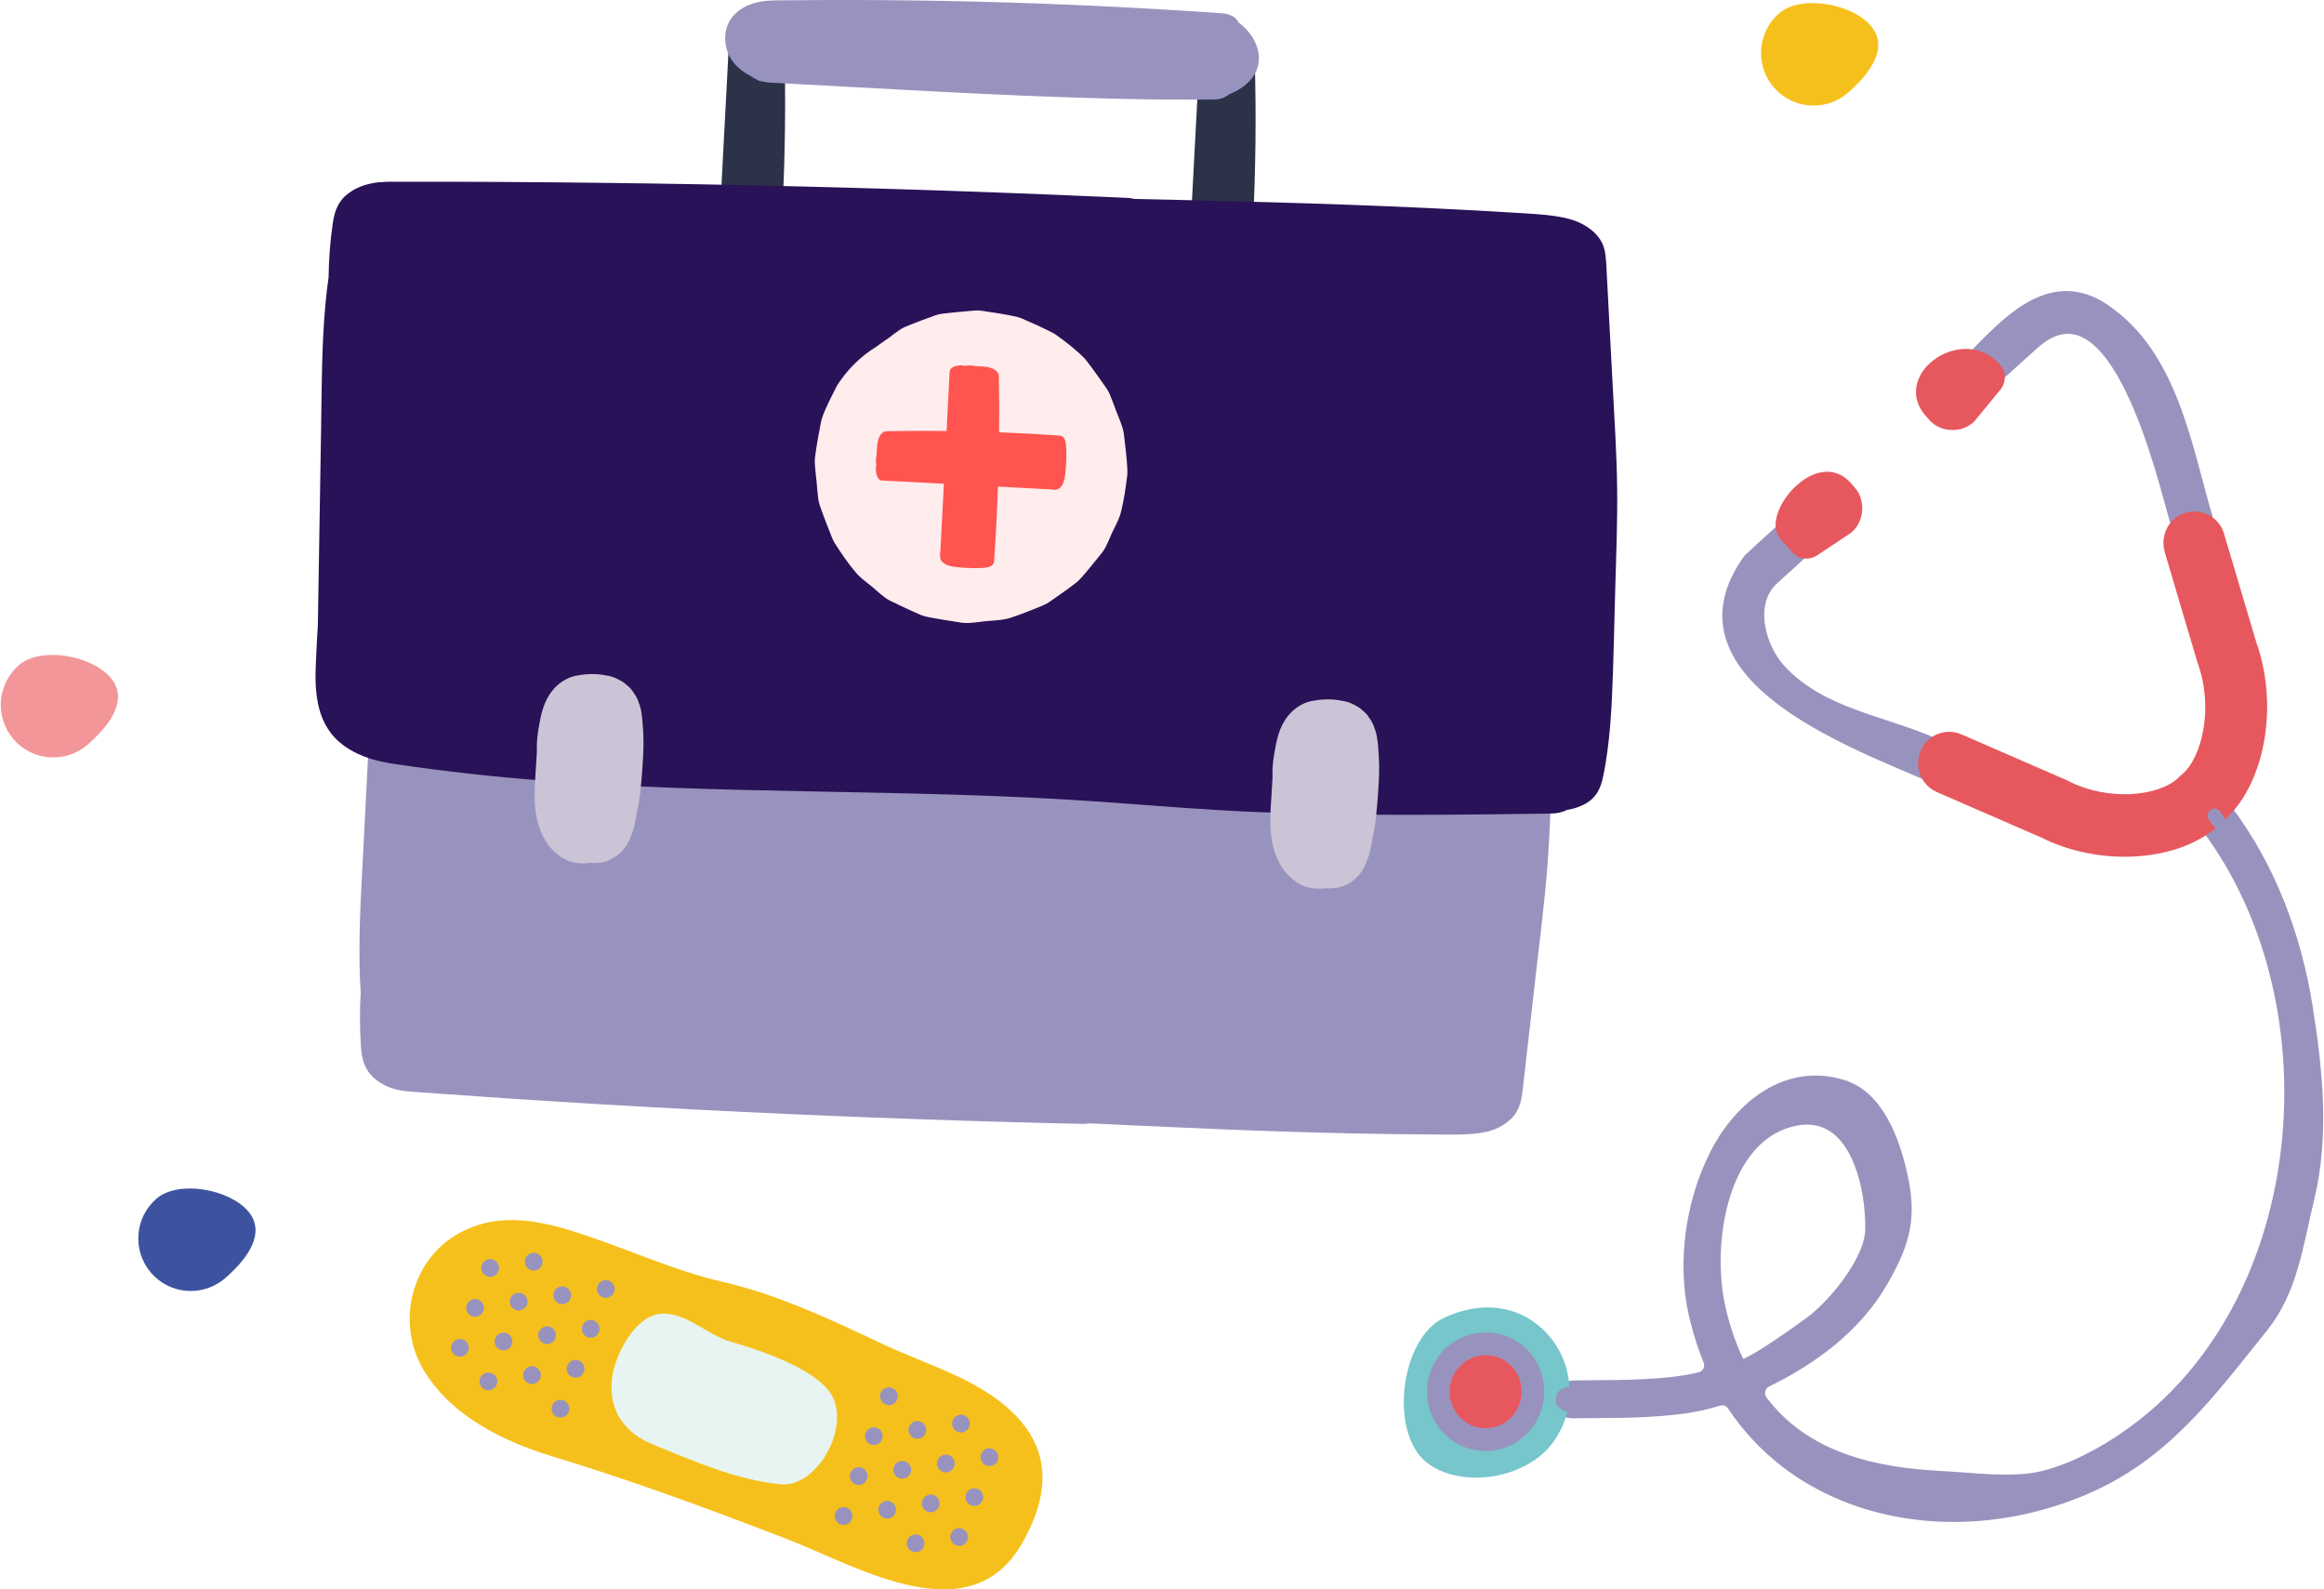 <?xml version="1.0" encoding="UTF-8"?>
<!DOCTYPE svg PUBLIC "-//W3C//DTD SVG 1.1//EN" "http://www.w3.org/Graphics/SVG/1.1/DTD/svg11.dtd">
<!-- Creator: CorelDRAW 2021 (64-Bit) -->
<svg xmlns="http://www.w3.org/2000/svg" xml:space="preserve" width="468px" height="320px" version="1.1" style="shape-rendering:geometricPrecision; text-rendering:geometricPrecision; image-rendering:optimizeQuality; fill-rule:evenodd; clip-rule:evenodd"
viewBox="0 0 532.06 364.05"
 xmlns:xlink="http://www.w3.org/1999/xlink"
 xmlns:xodm="http://www.corel.com/coreldraw/odm/2003">
 <defs>
  <style type="text/css">
   <![CDATA[
    .str1 {stroke:#E7585E;stroke-width:2.68;stroke-miterlimit:22.926}
    .str0 {stroke:#9893BE;stroke-width:2.68;stroke-miterlimit:22.926}
    .fil10 {fill:#F29699;fill-rule:nonzero}
    .fil2 {fill:#E7585E;fill-rule:nonzero}
    .fil12 {fill:#F6C01C;fill-rule:nonzero}
    .fil13 {fill:#E8F4F1;fill-rule:nonzero}
    .fil11 {fill:#3D539F;fill-rule:nonzero}
    .fil6 {fill:#291257;fill-rule:nonzero}
    .fil5 {fill:#2C3248;fill-rule:nonzero}
    .fil3 {fill:#2E2828;fill-rule:nonzero}
    .fil1 {fill:#76C6CC;fill-rule:nonzero}
    .fil0 {fill:#9893BE;fill-rule:nonzero}
    .fil4 {fill:#9893BE;fill-rule:nonzero}
    .fil7 {fill:#CBC4D6;fill-rule:nonzero}
    .fil9 {fill:#FF544F;fill-rule:nonzero}
    .fil8 {fill:#FFECED;fill-rule:nonzero}
   ]]>
  </style>
 </defs>
 <g id="Layer_x0020_1">
  <path class="fil0 str0" d="M398.36 312.63c-1.7,-3.45 -3.08,-7.15 -4.1,-11.11 -0.14,-0.57 -0.28,-1.14 -0.41,-1.71 -1.74,-7.57 -1.63,-17.43 0.96,-25.85 2.53,-8.25 7.4,-15.13 15.24,-17.19 11.12,-2.9 16.14,7.04 17.8,16.77 0.47,2.78 0.66,5.54 0.64,7.97 -0.03,6.86 -7.87,16.6 -13.24,20.85 -0.85,0.69 -7.34,5.4 -12.01,8.25 -2.58,1.54 -4.62,2.55 -4.88,2.02zm79.14 28.37c18.25,-7.82 28.4,-21.85 40.63,-37.06 6.81,-8.51 7.98,-18.83 10.54,-29.38 3.49,-14.35 1.95,-29.42 -0.35,-43.84 -2.55,-16.18 -8.5,-32.12 -18.42,-45.21 -0.1,-0.17 -0.23,-0.31 -0.35,-0.48 -1.04,-1.36 -2.97,-1.56 -4.26,-0.45 -1.22,1.02 -1.41,2.84 -0.44,4.09 0.21,0.27 0.42,0.57 0.63,0.84 29.35,39.2 24.79,105.23 -14.22,136.38 -6.53,5.23 -15.26,10.39 -23.43,12.38 -6.95,1.67 -15.96,0.38 -23.08,0.02 -15.49,-0.78 -31.32,-4.22 -41.26,-17.34 -1.16,-1.54 -0.65,-3.75 1.08,-4.59 10.38,-5.04 20.42,-12.46 26.34,-22.68 5.39,-9.29 6.82,-15.03 4.4,-25.27 -1.73,-7.34 -5.26,-17.1 -13.12,-19.67 -12.86,-4.19 -23.87,4.79 -29.43,15.86 -5.47,10.9 -7.43,24.62 -4.69,36.58 0.14,0.61 0.29,1.22 0.47,1.82 0.74,2.97 1.69,5.82 2.8,8.54 0.72,1.71 -0.26,3.63 -2.04,4.09 -0.36,0.09 -0.7,0.16 -1.07,0.24 -6.88,1.55 -17.18,1.59 -23.32,1.61 -1.76,0.01 -3.22,0.02 -4.25,0.05 -0.36,0.03 -0.82,0.03 -1.3,0.12 -1.35,0.17 -2.93,0.73 -3.15,2.75 -0.2,1.97 1.48,2.69 2.66,2.96 0.42,0.1 0.78,0.13 0.98,0.16 0.17,0.03 0.34,0.03 0.52,0.02 0.92,-0.04 2.82,-0.05 4.54,-0.06 6.4,-0.01 17.08,-0.06 24.61,-1.74 1.31,-0.32 2.66,-0.67 4.02,-1.06 1.22,-0.38 2.56,0.1 3.25,1.16 6.67,9.99 16.23,17.44 28.13,21.66 16.98,6.02 36.12,4.57 52.58,-2.5z"/>
  <path class="fil1" d="M327.35 335.5c8.21,5.49 21.8,2.97 27.78,-4.49 1.83,-2.32 3.1,-4.92 3.74,-7.65 -1.18,-0.27 -2.86,-0.99 -2.66,-2.96 0.22,-2.02 1.8,-2.58 3.15,-2.75l0 -0.02c-0.29,-5.3 -2.71,-10.44 -7.08,-14.02 -6.43,-5.28 -14.6,-5.12 -21.78,-1.69 -10.03,4.81 -12.69,27.19 -3.15,33.58z"/>
  <path class="fil1" d="M347.64 326.72c-3.51,3.43 -9,4.02 -13.13,1.43 -6.08,-3.81 -6.96,-12.33 -1.8,-17.33 3.51,-3.43 9,-4.02 13.14,-1.43 6.06,3.81 6.95,12.33 1.79,17.33z"/>
  <path class="fil2" d="M334.51 328.15c4.13,2.59 9.62,2 13.13,-1.43 5.16,-5 4.27,-13.52 -1.79,-17.33 -4.14,-2.59 -9.63,-2 -13.14,1.43 -5.16,5 -4.28,13.52 1.8,17.33z"/>
  <path class="fil0 str0" d="M441.16 177.36c-0.06,-0.13 -0.11,-0.25 -0.17,-0.37 -0.54,-1.46 -0.54,-3.04 0.08,-4.5 0.31,-0.77 0.82,-1.48 1.44,-2.05 0.07,-0.06 0.12,-0.11 0.18,-0.15 -11.71,-5.13 -25.61,-6.73 -34.93,-16.7 -4.89,-5.26 -7.71,-15.56 -1.65,-21.03 0.02,-0.02 6.34,-5.75 6.34,-5.75l-0.93 -1.07 0.02 -0.02c-0.04,-0.02 -0.06,-0.04 -0.1,-0.08l-2.74 -3.11c-0.01,-0.02 -0.01,-0.02 -0.01,-0.04l-0.04 -0.04 -0.86 -0.97c0,0 -7.1,6.43 -7.22,6.58 -19.04,26.21 23.22,41.74 40.59,49.3z"/>
  <path class="fil2 str1" d="M411.54 125.72c1.1,1.16 2.9,1.19 4.2,0.13l7.23 -4.8 0.14 -0.1 0.12 -0.11c2.45,-2.21 2.33,-6.21 0.61,-8.16 0,0 -1,-1.14 -1.02,-1.16 -6.5,-7.38 -17.83,6.47 -14.17,10.93l0.04 0.04c0,0.02 0,0.02 0.01,0.04l2.74 3.11c0.04,0.04 0.06,0.06 0.1,0.08z"/>
  <path class="fil0 str0" d="M498.5 120.15c0.07,-0.08 0.13,-0.14 0.19,-0.2 0.31,-0.26 0.68,-0.51 1.03,-0.72 1.55,-0.87 3.38,-0.96 5.01,-0.31 0.32,0.13 0.63,0.29 0.9,0.48 -5.08,-17.12 -8.11,-38.1 -23.89,-48.59 -11.52,-7.65 -21.04,1.96 -28.63,9.7l-0.32 1.12c1.54,0.45 3.01,1.36 4.26,2.81 0.03,0.02 0.04,0.04 0.06,0.06l0.96 1.09 7.51 -6.77c19.1,-17.23 29.82,30.88 32.92,41.33z"/>
  <path class="fil2 str1" d="M442.94 95.43c1.72,1.95 5.62,2.51 8.07,0.31l0.12 -0.11 0.11 -0.14 5.54 -6.73c1.19,-1.21 1.35,-3.04 0.33,-4.26 -0.02,-0.02 -0.03,-0.04 -0.06,-0.06 -1.25,-1.45 -2.72,-2.36 -4.26,-2.81 -7.53,-2.24 -16.64,6.09 -10.86,12.64l1.01 1.16z"/>
  <path class="fil3 str0" d="M335.16 327.06c-2.55,-1.6 -4.2,-4.25 -4.51,-7.27 -0.05,-0.47 -0.07,-0.95 -0.05,-1.41 0.1,-2.5 1.15,-4.87 2.98,-6.64l0 0c3.09,-3.01 7.97,-3.54 11.6,-1.26 2.56,1.6 4.21,4.25 4.52,7.27 0.31,3.01 -0.76,5.94 -2.93,8.05 -3.09,3.01 -7.97,3.54 -11.61,1.26zm17.11 -7.79c0.02,-0.59 0,-1.19 -0.07,-1.79 -0.39,-3.8 -2.46,-7.15 -5.69,-9.17 -4.59,-2.88 -10.77,-2.22 -14.67,1.58 -2.74,2.66 -4.09,6.37 -3.7,10.17 0.39,3.81 2.47,7.15 5.7,9.17 4.6,2.89 10.77,2.22 14.67,-1.59 2.31,-2.23 3.63,-5.21 3.76,-8.37z"/>
  <g id="_2498977757040">
   <g>
    <path class="fil4" d="M242.7 257.31c1.71,0.04 3.42,0.08 5.13,0.12 0.51,0.01 1.01,-0.04 1.5,-0.13 3.8,0.18 7.61,0.36 11.42,0.54 22.23,1.04 44.48,1.9 66.73,2.01 2.5,0.02 5.02,0.08 7.52,-0.01 2.79,-0.1 5.69,-0.37 8.05,-1.52 2.7,-1.32 4.44,-3.28 5.06,-5.63 0.52,-1.99 0.66,-4.02 0.89,-6.04 0.92,-8.03 1.83,-16.05 2.75,-24.08 0.92,-8.03 1.95,-16.07 2.57,-24.12 0.61,-7.98 0.83,-15.98 1.15,-23.97 0.32,-8.06 0.73,-16.12 0.92,-24.18 0.09,-4.03 0.09,-8.06 -0.15,-12.09 -0.11,-1.93 -0.26,-3.87 -0.51,-5.8 -0.3,-2.38 -0.85,-4.87 -3.39,-6.62 -1.04,-0.72 -2.3,-1.28 -3.64,-1.61 -0.86,-0.59 -2.01,-0.97 -3.33,-1.09 -20.64,-1.78 -41.32,-3.57 -62.07,-4.09 -10.28,-0.26 -20.53,-0.05 -30.81,0.02 -10.22,0.07 -20.43,-0.15 -30.65,-0.54 -20.26,-0.76 -40.49,-2.1 -60.76,-2.72 -10.17,-0.32 -20.34,-0.45 -30.5,-0.23 -4.99,0.12 -9.98,0.31 -14.95,0.61 -2.82,0.17 -5.64,0.36 -8.45,0.59 -2.37,0.19 -4.81,0.33 -7.12,0.77 -4.37,0.83 -8.05,2.83 -10.31,5.68 -2.13,2.69 -3.05,5.69 -3.58,8.76 -0.55,3.21 -0.55,6.49 -0.64,9.73 -0.05,1.91 -0.08,3.82 -0.08,5.72l-0.81 16.08 -1.48 29.09c-0.49,9.57 -1.15,19.13 -0.96,28.72 0.04,2 0.12,4.01 0.25,6.01 -0.23,4.09 -0.22,8.19 0.05,12.27 0.15,2.23 0.52,4.7 2.28,6.63 1.37,1.5 3.09,2.57 5.39,3.24 1.69,0.5 3.59,0.6 5.38,0.73 7.02,0.51 14.05,1 21.08,1.47 13.95,0.92 27.92,1.75 41.88,2.48 14.03,0.73 28.06,1.36 42.09,1.89 14.03,0.54 28.07,0.97 42.1,1.31l0 0zm0 0l0 0 0 0z"/>
   </g>
   <g id="_2498977763808">
    <g>
     <path class="fil5" d="M179.67 19.22c-0.02,-1.8 -0.05,-3.59 -0.08,-5.39 -0.01,-0.47 0.06,-0.99 -0.2,-1.45 -0.39,-0.69 -1.28,-1.2 -2.51,-1.48 -0.81,-0.18 -1.76,-0.21 -2.61,-0.26 -0.34,-0.02 -0.67,-0.04 -1,-0.06 -0.8,-0.18 -1.68,-0.21 -2.55,-0.04 -0.31,-0.08 -0.64,-0.13 -0.99,-0.13 -1.62,-0.02 -2.97,0.6 -3.02,1.49 -0.35,6.72 -0.7,13.43 -1.06,20.14 -0.35,6.72 -0.71,13.43 -1.06,20.14 -0.05,0.92 -0.1,1.83 -0.15,2.74 -0.05,0.97 -0.43,2.14 0.41,3.06 1.04,1.12 3.27,1.3 5.29,1.45 1.77,0.13 3.53,0.16 5.29,0.1 1.62,-0.06 2.95,-0.54 3.02,-1.49 0.46,-6.46 0.8,-12.93 1,-19.4 0.2,-6.47 0.28,-12.94 0.22,-19.42l0 0zm0 0l0 0 0 0z"/>
    </g>
    <g>
     <path class="fil5" d="M287.45 22.92c-0.01,-1.79 -0.04,-3.59 -0.08,-5.39 -0.01,-0.46 0.06,-0.98 -0.2,-1.44 -0.39,-0.69 -1.27,-1.2 -2.51,-1.48 -0.81,-0.19 -1.75,-0.21 -2.61,-0.26 -0.33,-0.02 -0.66,-0.04 -0.99,-0.06 -0.8,-0.18 -1.69,-0.22 -2.56,-0.05 -0.31,-0.07 -0.64,-0.12 -0.99,-0.12 -1.62,-0.02 -2.97,0.6 -3.01,1.49 -0.36,6.71 -0.71,13.43 -1.07,20.14 -0.35,6.71 -0.7,13.43 -1.06,20.14 -0.05,0.91 -0.09,1.83 -0.14,2.74 -0.05,0.97 -0.44,2.14 0.41,3.05 1.03,1.12 3.27,1.31 5.29,1.46 1.76,0.13 3.53,0.15 5.28,0.09 1.62,-0.05 2.95,-0.54 3.02,-1.49 0.47,-6.46 0.8,-12.92 1,-19.39 0.21,-6.47 0.28,-12.95 0.22,-19.43l0 0zm0 0l0 0 0 0z"/>
    </g>
   </g>
   <g>
    <path class="fil0" d="M283.54 5.11c-0.5,-1.13 -1.89,-1.94 -3.73,-2.06 -18.75,-1.32 -37.56,-2.21 -56.37,-2.68 -9.34,-0.23 -18.67,-0.35 -28,-0.37 -4.74,-0.01 -9.48,0.01 -14.21,0.06 -2.33,0.02 -4.83,-0.08 -7.08,0.3 -2.41,0.4 -4.3,1.33 -5.76,2.67 -2.55,2.34 -2.9,5.83 -1.96,8.65 0.74,2.21 2.51,4.26 5.12,5.59 0.55,0.39 1.16,0.76 1.85,1.08 0.49,0.23 1.05,0.36 1.63,0.41 0.33,0.08 0.67,0.13 1.03,0.15 26.51,1.39 53.05,3.09 79.6,3.71 7.42,0.18 14.83,0.25 22.24,0.18 1.37,-0.01 2.7,-0.45 3.47,-1.19 3.01,-1.17 5.36,-3.13 6.31,-5.47 1.53,-3.74 -0.24,-8.11 -4.14,-11.03l0 0zm0 0l0 0 0 0z"/>
   </g>
   <g>
    <path class="fil6" d="M252.5 45.08c1.87,0.08 3.74,0.16 5.61,0.25 0.56,0.02 1.1,0.11 1.63,0.24 4.17,0.09 8.35,0.18 12.52,0.28 24.38,0.57 48.78,1.31 73.12,2.79 2.74,0.17 5.5,0.29 8.22,0.56 3.05,0.3 6.19,0.78 8.69,2.1 2.86,1.51 4.62,3.59 5.13,5.97 0.42,2.02 0.43,4.07 0.54,6.1 0.42,8.07 0.85,16.14 1.28,24.21 0.42,8.08 0.97,16.17 1.06,24.25 0.1,8 -0.24,16 -0.46,23.99 -0.23,8.06 -0.36,16.13 -0.74,24.19 -0.19,4.02 -0.48,8.04 -1.03,12.05 -0.26,1.92 -0.56,3.84 -0.97,5.75 -0.5,2.35 -1.29,4.79 -4.19,6.36 -1.19,0.64 -2.6,1.1 -4.09,1.34 -0.99,0.52 -2.27,0.83 -3.72,0.84 -22.7,0.3 -45.44,0.59 -68.17,-0.38 -11.26,-0.49 -22.46,-1.42 -33.68,-2.24 -11.17,-0.8 -22.36,-1.32 -33.56,-1.67 -22.21,-0.7 -44.43,-0.81 -66.64,-1.65 -11.14,-0.42 -22.27,-1.02 -33.36,-1.98 -5.45,-0.47 -10.89,-1.02 -16.3,-1.68 -3.07,-0.37 -6.15,-0.76 -9.2,-1.19 -2.58,-0.37 -5.24,-0.68 -7.73,-1.28 -4.73,-1.15 -8.61,-3.41 -10.87,-6.41 -2.13,-2.84 -2.92,-5.9 -3.28,-9 -0.38,-3.24 -0.14,-6.51 0,-9.75 0.08,-1.91 0.19,-3.81 0.32,-5.71l0.27 -16.1 0.48 -29.13c0.15,-9.57 0.12,-19.16 1.01,-28.71 0.19,-2 0.42,-3.99 0.71,-5.98 0.05,-4.1 0.35,-8.18 0.94,-12.24 0.32,-2.21 0.91,-4.65 2.97,-6.45 1.6,-1.4 3.56,-2.34 6.13,-2.84 1.88,-0.37 3.96,-0.34 5.93,-0.34 7.72,-0.01 15.44,0.01 23.16,0.05 15.32,0.09 30.65,0.27 45.97,0.54 15.39,0.29 30.78,0.66 46.16,1.14 15.38,0.48 30.76,1.05 46.14,1.73l0 0zm0 0l0 0 0 0z"/>
   </g>
   <g>
    <path class="fil7" d="M147.24 170.03c0,-0.98 -0.04,-1.97 -0.1,-2.94 -0.1,-1.42 -0.18,-2.88 -0.44,-4.28 -0.15,-0.84 -0.46,-1.65 -0.75,-2.44 -0.31,-0.82 -0.83,-1.54 -1.32,-2.23 -0.44,-0.62 -1.07,-1.11 -1.62,-1.58 -0.26,-0.22 -0.52,-0.39 -0.81,-0.55 -0.63,-0.34 -1.33,-0.73 -2.03,-0.96 -0.76,-0.25 -1.59,-0.36 -2.35,-0.49 -0.64,-0.11 -1.27,-0.15 -1.92,-0.16 -1.16,-0.01 -2.36,0.04 -3.5,0.28 -0.48,0.05 -0.96,0.14 -1.41,0.29 -1.52,0.49 -2.93,1.37 -4.08,2.58 -2.02,2.14 -2.96,4.97 -3.45,7.9 -0.24,1.09 -0.4,2.21 -0.52,3.31 -0.14,1.19 -0.16,2.39 -0.13,3.59 -0.1,1.49 -0.17,2.99 -0.28,4.47 -0.22,3.43 -0.45,6.89 0.19,10.27 0.28,1.5 0.77,3 1.44,4.34 0.64,1.28 1.47,2.53 2.49,3.48 1.21,1.14 2.56,2.1 4.14,2.52 1.38,0.36 2.74,0.43 4.12,0.2 0.89,0.09 1.79,0.05 2.68,-0.08 1.57,-0.24 3.01,-1.06 4.24,-2.13 1.39,-1.2 2.31,-3.06 2.92,-4.85 0.47,-1.39 0.72,-2.88 0.94,-4.35 0.41,-1.54 0.62,-3.16 0.81,-4.73 0.22,-1.84 0.36,-3.71 0.49,-5.56 0.15,-1.96 0.26,-3.93 0.25,-5.9l0 0zm0 0l0 0 0 0z"/>
   </g>
   <g>
    <path class="fil7" d="M315.78 175.82c0,-0.98 -0.04,-1.96 -0.1,-2.94 -0.1,-1.41 -0.18,-2.88 -0.44,-4.27 -0.15,-0.84 -0.46,-1.66 -0.75,-2.44 -0.31,-0.83 -0.83,-1.54 -1.32,-2.24 -0.44,-0.62 -1.07,-1.11 -1.62,-1.58 -0.26,-0.22 -0.52,-0.39 -0.81,-0.55 -0.63,-0.34 -1.33,-0.73 -2.03,-0.96 -0.76,-0.24 -1.59,-0.35 -2.35,-0.48 -0.64,-0.11 -1.27,-0.16 -1.92,-0.16 -1.16,-0.02 -2.36,0.04 -3.5,0.27 -0.48,0.05 -0.96,0.15 -1.4,0.29 -1.53,0.49 -2.94,1.37 -4.09,2.58 -2.02,2.14 -2.96,4.97 -3.45,7.91 -0.24,1.09 -0.4,2.2 -0.52,3.3 -0.14,1.2 -0.16,2.4 -0.13,3.59 -0.1,1.5 -0.17,2.99 -0.27,4.48 -0.23,3.42 -0.46,6.88 0.18,10.27 0.28,1.5 0.77,2.99 1.44,4.34 0.64,1.28 1.47,2.52 2.49,3.47 1.21,1.15 2.56,2.11 4.14,2.52 1.38,0.37 2.74,0.43 4.12,0.21 0.89,0.09 1.79,0.04 2.68,-0.09 1.57,-0.23 3.01,-1.05 4.24,-2.12 1.39,-1.21 2.31,-3.06 2.92,-4.86 0.47,-1.39 0.72,-2.87 0.94,-4.35 0.41,-1.53 0.62,-3.16 0.81,-4.72 0.22,-1.85 0.36,-3.71 0.49,-5.57 0.15,-1.96 0.26,-3.93 0.25,-5.9l0 0zm0 0l0 0 0 0z"/>
   </g>
   <g>
    <path class="fil8" d="M258.1 107.58c-0.13,-2.59 -0.47,-5.32 -0.77,-7.9 -0.03,-0.21 -0.05,-0.42 -0.09,-0.63 -0.07,-0.43 -0.18,-0.84 -0.31,-1.24 -0.4,-1.22 -1.06,-2.8 -1.4,-3.68 -0.33,-0.85 -0.88,-2.42 -1.37,-3.58 -0.08,-0.2 -0.16,-0.4 -0.26,-0.59 -0.19,-0.38 -0.41,-0.74 -0.65,-1.1 -1.01,-1.48 -3.16,-4.49 -4.27,-5.92 -0.07,-0.1 -0.14,-0.2 -0.22,-0.29 -0.11,-0.14 -0.23,-0.28 -0.35,-0.42 -1.92,-2.02 -4.22,-3.77 -6.44,-5.39 -0.37,-0.27 -0.76,-0.5 -1.17,-0.7 -2.02,-1.04 -4.74,-2.28 -6.83,-3.17 -0.1,-0.04 -0.2,-0.08 -0.3,-0.12 -0.27,-0.11 -0.55,-0.2 -0.83,-0.27 -0.11,-0.03 -0.21,-0.05 -0.32,-0.07 -2.32,-0.51 -5.31,-0.97 -7.67,-1.31 -0.29,-0.04 -0.57,-0.08 -0.86,-0.09 -0.29,-0.01 -0.58,0 -0.86,0.02 -1.86,0.13 -5.81,0.51 -7.64,0.76 -0.17,0.03 -0.36,0.05 -0.53,0.09 -0.28,0.06 -0.55,0.15 -0.83,0.24 -1.62,0.56 -5.36,1.97 -6.93,2.65 -0.12,0.06 -0.25,0.11 -0.38,0.17 -1.21,0.61 -2.75,1.91 -3.51,2.45 -0.62,0.45 -1.75,1.17 -2.7,1.9 -3.67,2.28 -6.68,5.25 -9.04,8.94 -1.19,2.44 -2.64,4.99 -3.49,7.64 -0.05,0.18 -0.1,0.35 -0.14,0.53 -0.03,0.12 -0.05,0.24 -0.07,0.36 -0.47,2.29 -0.99,5.31 -1.3,7.63 -0.05,0.4 -0.09,0.79 -0.09,1.19 -0.01,0.21 0,0.42 0.02,0.63 0.08,1.3 0.31,3.15 0.39,3.95 0.12,1.26 0.22,2.77 0.41,4.13 0.06,0.39 0.14,0.78 0.26,1.16 0.06,0.21 0.13,0.41 0.2,0.61 0.61,1.75 1.94,5.22 2.64,6.91 0.06,0.14 0.11,0.29 0.18,0.43 0.16,0.36 0.35,0.71 0.56,1.04 1.49,2.33 3.06,4.64 4.87,6.74 1.02,1.18 2.52,2.22 3.61,3.13 1.02,0.85 2.42,2.21 3.75,2.99 0.18,0.1 0.37,0.2 0.57,0.29 1.48,0.74 5.2,2.49 6.71,3.11 0.09,0.04 0.17,0.08 0.26,0.11 0.42,0.17 0.86,0.28 1.3,0.38 1.73,0.38 5.79,1.01 7.55,1.28 0.12,0.02 0.24,0.04 0.37,0.06 0.17,0.02 0.35,0.04 0.54,0.05 1.64,0.1 3.57,-0.25 5.03,-0.4 1.4,-0.14 3.32,-0.19 4.85,-0.55 0.21,-0.05 0.42,-0.1 0.62,-0.17 2.44,-0.76 4.9,-1.81 7.27,-2.75 0.4,-0.16 0.79,-0.33 1.16,-0.54 0.16,-0.09 0.31,-0.19 0.47,-0.29 0.1,-0.06 0.2,-0.14 0.3,-0.2 1.86,-1.3 4.22,-2.92 6,-4.32 0.33,-0.27 0.65,-0.55 0.93,-0.86 0.07,-0.07 0.13,-0.14 0.19,-0.2 1.11,-1.23 3.63,-4.32 4.66,-5.63 0.15,-0.19 0.3,-0.38 0.44,-0.58 0.84,-1.27 1.53,-3.13 2.06,-4.28 0.62,-1.32 1.56,-2.96 1.96,-4.52 0.7,-2.77 1.11,-5.61 1.45,-8.44 0.05,-0.46 0.07,-0.92 0.04,-1.37l0 0zm0 0l0 0 0 0z"/>
   </g>
   <path class="fil9" d="M244.08 102.43c-0.05,-1.42 -0.48,-2.58 -1.32,-2.64 -4.68,-0.34 -9.37,-0.59 -14.05,-0.77 0.02,-2.35 0.02,-4.69 0.01,-7.04 -0.01,-1.7 -0.03,-3.39 -0.06,-5.09 0,-0.44 0.06,-0.94 -0.17,-1.37 -0.34,-0.65 -1.11,-1.13 -2.2,-1.39 -0.7,-0.17 -1.53,-0.19 -2.28,-0.24 -0.3,-0.02 -0.59,-0.04 -0.88,-0.05 -0.7,-0.17 -1.47,-0.2 -2.23,-0.04 -0.28,-0.07 -0.57,-0.12 -0.87,-0.12 -1.42,-0.01 -2.61,0.58 -2.65,1.42 -0.23,4.54 -0.46,9.08 -0.7,13.62 -2.79,-0.04 -5.59,-0.04 -8.39,-0.02 -1.6,0.02 -3.19,0.04 -4.79,0.07 -0.41,0.01 -0.87,-0.05 -1.28,0.18 -0.61,0.34 -1.07,1.11 -1.31,2.2 -0.17,0.7 -0.19,1.53 -0.23,2.28 -0.02,0.3 -0.04,0.59 -0.06,0.88 -0.16,0.7 -0.18,1.47 -0.04,2.23 -0.06,0.28 -0.1,0.57 -0.11,0.87 -0.01,1.42 0.54,2.6 1.33,2.65 4.75,0.25 9.51,0.5 14.26,0.74 -0.21,4.13 -0.42,8.25 -0.64,12.37 -0.04,0.87 -0.08,1.73 -0.13,2.59 -0.04,0.92 -0.38,2.03 0.35,2.89 0.91,1.06 2.87,1.22 4.64,1.36 1.54,0.12 3.09,0.14 4.63,0.08 1.42,-0.05 2.59,-0.52 2.65,-1.42 0.4,-5.73 0.69,-11.47 0.88,-17.22 3.05,0.17 6.09,0.33 9.13,0.49 0.81,0.04 1.62,0.08 2.43,0.12 0.86,0.05 1.9,0.38 2.71,-0.36 0.99,-0.9 1.16,-2.86 1.29,-4.63 0.12,-1.55 0.14,-3.1 0.08,-4.64l0 0z"/>
  </g>
  <path class="fil2 str1" d="M442.69 170.29c-0.06,0.04 -0.11,0.09 -0.18,0.15 -0.62,0.57 -1.13,1.28 -1.44,2.05 -0.62,1.46 -0.62,3.04 -0.08,4.5 0.06,0.12 0.11,0.24 0.17,0.37 0.61,1.28 1.63,2.25 2.91,2.83l23.96 10.43c12.3,6.16 28.22,5.57 37.45,-1.11 -0.21,-0.27 -0.42,-0.57 -0.63,-0.84 -0.97,-1.25 -0.78,-3.07 0.44,-4.09 1.29,-1.11 3.22,-0.91 4.26,0.45 0.12,0.17 0.25,0.31 0.35,0.48 7.81,-8.42 10.29,-24.57 5.61,-37.8l-7.45 -25.05c-0.38,-1.37 -1.26,-2.52 -2.43,-3.26 -0.27,-0.19 -0.58,-0.35 -0.9,-0.48 -1.63,-0.65 -3.46,-0.56 -5.01,0.31 -0.35,0.21 -0.72,0.46 -1.03,0.72 -0.06,0.06 -0.12,0.12 -0.19,0.2 -1.52,1.52 -2.09,3.83 -1.45,5.98l7.44 25.09c0.02,0.12 0.05,0.23 0.11,0.33 3.77,10.48 1.1,22.22 -3.75,26.61 -0.07,0.06 -0.15,0.14 -0.21,0.2 -0.17,0.11 -0.31,0.25 -0.44,0.36 -0.14,0.14 -0.29,0.26 -0.41,0.41 -0.08,0.06 -0.14,0.14 -0.25,0.22 -4.83,4.36 -16.65,5.72 -26.51,0.73 -0.1,-0.07 -0.2,-0.11 -0.27,-0.15l-24.09 -10.48c-1.99,-0.89 -4.3,-0.55 -5.98,0.84z"/>
  <path class="fil10" d="M19.93 170.52c5.01,-4.34 9.52,-10.35 5.17,-15.36 -4.36,-5.03 -15.94,-7.15 -20.97,-2.79 -5,4.37 -5.54,11.96 -1.18,16.99 4.35,5.01 11.96,5.54 16.97,1.19l0.01 -0.03z"/>
  <path class="fil11" d="M51.43 292.74c5.01,-4.35 9.52,-10.35 5.18,-15.37 -4.36,-5.02 -15.95,-7.14 -20.98,-2.79 -5,4.37 -5.54,11.96 -1.18,16.99 4.35,5.01 11.96,5.54 16.97,1.19l0.01 -0.02z"/>
  <path class="fil12" d="M236.52 348.32c3.08,-7.56 3.35,-15.42 -2.72,-22.66 -7.75,-9.23 -20.87,-12.7 -31.38,-17.63 -11.98,-5.62 -24.03,-11.42 -36.99,-14.4 -11.82,-2.72 -23.3,-8.24 -34.97,-11.8 -8.58,-2.62 -17.18,-3.9 -25.38,0.59 -11.17,6.11 -14.42,20.47 -8.47,30.93 6.15,10.79 18.41,16.8 29.85,20.27 18.28,5.55 36.01,12.09 53.89,19 15.99,6.19 41.82,21.92 53.75,0.67 0.92,-1.63 1.74,-3.3 2.42,-4.97z"/>
  <path class="fil13" d="M185.39 337.57c5.05,-4.21 8.16,-12.85 4.82,-18.25 -3.72,-5.99 -16.89,-10.26 -23.01,-12 -5.17,-1.46 -10.02,-6.6 -15.62,-6.43 -6.33,0.2 -11.07,9.7 -11.59,15.18 -0.69,7.23 2.98,12.17 9.48,14.82 9.45,3.84 18.93,8.06 29.19,9.1 2.36,0.24 4.7,-0.73 6.73,-2.42z"/>
  <path class="fil0" d="M111.4 292.34c1.05,0.4 2.22,-0.13 2.62,-1.19 0.19,-0.48 0.17,-0.99 0,-1.44 -0.2,-0.53 -0.62,-0.96 -1.18,-1.18 -1.05,-0.4 -2.23,0.13 -2.63,1.18 -0.18,0.49 -0.17,1 0,1.45 0.2,0.52 0.62,0.96 1.19,1.18z"/>
  <path class="fil0" d="M107.93 301.48c1.05,0.4 2.23,-0.13 2.63,-1.18 0.18,-0.49 0.17,-1 0,-1.45 -0.2,-0.52 -0.62,-0.96 -1.19,-1.18 -1.05,-0.4 -2.22,0.13 -2.62,1.18 -0.19,0.49 -0.17,1 0,1.45 0.2,0.52 0.61,0.97 1.18,1.18z"/>
  <path class="fil0" d="M105.91 306.82c-1.05,-0.4 -2.23,0.13 -2.63,1.18 -0.18,0.48 -0.17,1 0.01,1.44 0.19,0.53 0.61,0.97 1.18,1.18 1.05,0.4 2.22,-0.13 2.62,-1.18 0.19,-0.48 0.17,-1 0,-1.44 -0.2,-0.53 -0.61,-0.97 -1.18,-1.18z"/>
  <path class="fil0" d="M127.9 298.59c1.05,0.4 2.23,-0.13 2.63,-1.18 0.18,-0.49 0.17,-0.99 0,-1.45 -0.2,-0.52 -0.62,-0.96 -1.18,-1.18 -1.06,-0.39 -2.23,0.13 -2.63,1.19 -0.18,0.48 -0.17,0.99 0,1.44 0.2,0.53 0.62,0.97 1.18,1.18z"/>
  <path class="fil0" d="M124.44 307.74c1.05,0.39 2.23,-0.14 2.62,-1.19 0.19,-0.48 0.18,-0.99 0,-1.44 -0.2,-0.53 -0.61,-0.97 -1.18,-1.18 -1.05,-0.4 -2.23,0.13 -2.62,1.18 -0.19,0.48 -0.17,1 0,1.44 0.2,0.53 0.61,0.97 1.18,1.19z"/>
  <path class="fil0" d="M122.42 313.07c-1.05,-0.4 -2.23,0.13 -2.63,1.18 -0.18,0.49 -0.17,1 0,1.45 0.2,0.53 0.62,0.96 1.19,1.18 1.05,0.4 2.22,-0.13 2.62,-1.18 0.18,-0.49 0.17,-1 0,-1.45 -0.2,-0.53 -0.62,-0.97 -1.18,-1.18z"/>
  <path class="fil0" d="M121.38 290.89c1.05,0.4 2.23,-0.13 2.63,-1.18 0.18,-0.48 0.17,-1 0,-1.44 -0.2,-0.53 -0.62,-0.97 -1.19,-1.18 -1.05,-0.4 -2.22,0.13 -2.62,1.18 -0.18,0.48 -0.17,1 0,1.44 0.2,0.53 0.62,0.97 1.18,1.18z"/>
  <path class="fil0" d="M117.92 300.04c1.05,0.39 2.22,-0.14 2.62,-1.19 0.19,-0.48 0.17,-0.99 0,-1.44 -0.2,-0.52 -0.61,-0.97 -1.18,-1.18 -1.05,-0.4 -2.23,0.13 -2.63,1.18 -0.18,0.49 -0.17,1 0,1.45 0.2,0.52 0.62,0.96 1.19,1.18z"/>
  <path class="fil0" d="M114.45 309.18c1.06,0.4 2.23,-0.13 2.63,-1.18 0.18,-0.49 0.17,-1 0,-1.45 -0.2,-0.52 -0.62,-0.97 -1.18,-1.18 -1.05,-0.4 -2.23,0.13 -2.63,1.18 -0.18,0.49 -0.17,1 0,1.45 0.2,0.52 0.62,0.97 1.18,1.18z"/>
  <path class="fil0" d="M112.43 314.52c-1.05,-0.4 -2.23,0.12 -2.63,1.18 -0.18,0.48 -0.16,0.99 0.01,1.44 0.2,0.53 0.61,0.97 1.18,1.18 1.05,0.4 2.23,-0.13 2.62,-1.18 0.19,-0.49 0.17,-1 0,-1.45 -0.2,-0.52 -0.61,-0.96 -1.18,-1.17z"/>
  <path class="fil0" d="M137.89 297.15c1.05,0.4 2.23,-0.13 2.62,-1.18 0.19,-0.49 0.17,-1 0,-1.45 -0.2,-0.53 -0.61,-0.96 -1.18,-1.18 -1.05,-0.4 -2.23,0.13 -2.62,1.18 -0.19,0.49 -0.17,1 0,1.45 0.2,0.52 0.61,0.97 1.18,1.18z"/>
  <path class="fil0" d="M134.42 306.29c1.06,0.4 2.23,-0.13 2.63,-1.18 0.18,-0.49 0.17,-1 0,-1.45 -0.2,-0.52 -0.61,-0.96 -1.18,-1.18 -1.05,-0.4 -2.23,0.14 -2.63,1.18 -0.18,0.49 -0.17,1 0,1.45 0.2,0.53 0.62,0.97 1.18,1.18z"/>
  <path class="fil0" d="M130.96 315.43c1.05,0.4 2.23,-0.13 2.63,-1.18 0.18,-0.48 0.17,-1 -0.01,-1.44 -0.2,-0.53 -0.61,-0.97 -1.18,-1.18 -1.05,-0.4 -2.22,0.13 -2.62,1.18 -0.19,0.49 -0.17,1 0,1.45 0.2,0.52 0.61,0.96 1.18,1.17z"/>
  <path class="fil0" d="M128.94 320.77c-1.05,-0.4 -2.23,0.13 -2.63,1.18 -0.18,0.49 -0.17,1 0,1.45 0.2,0.52 0.62,0.97 1.18,1.18 1.06,0.39 2.23,-0.13 2.63,-1.19 0.18,-0.48 0.17,-0.99 0,-1.44 -0.2,-0.53 -0.61,-0.97 -1.18,-1.18z"/>
  <path class="fil0" d="M225.77 335.68c1.06,0.4 2.23,-0.13 2.63,-1.18 0.18,-0.49 0.17,-1 0,-1.45 -0.2,-0.53 -0.62,-0.96 -1.18,-1.18 -1.05,-0.4 -2.23,0.13 -2.63,1.18 -0.18,0.49 -0.17,1 0,1.45 0.2,0.52 0.62,0.97 1.18,1.18z"/>
  <path class="fil0" d="M222.31 344.82c1.05,0.4 2.23,-0.13 2.63,-1.18 0.18,-0.48 0.17,-1 -0.01,-1.44 -0.19,-0.53 -0.61,-0.97 -1.18,-1.19 -1.05,-0.4 -2.23,0.14 -2.62,1.19 -0.19,0.48 -0.17,0.99 0,1.44 0.2,0.52 0.61,0.97 1.18,1.18z"/>
  <path class="fil0" d="M220.29 350.16c-1.05,-0.4 -2.23,0.13 -2.63,1.18 -0.18,0.48 -0.17,1 0,1.44 0.2,0.53 0.62,0.97 1.19,1.18 1.05,0.4 2.22,-0.13 2.62,-1.18 0.18,-0.48 0.17,-1 0,-1.44 -0.2,-0.53 -0.61,-0.97 -1.18,-1.18z"/>
  <path class="fil0" d="M209.27 329.42c1.05,0.4 2.22,-0.13 2.62,-1.18 0.19,-0.49 0.17,-1 0,-1.45 -0.2,-0.52 -0.61,-0.96 -1.18,-1.17 -1.05,-0.4 -2.23,0.13 -2.63,1.18 -0.18,0.48 -0.17,1 0.01,1.44 0.2,0.53 0.61,0.97 1.18,1.18z"/>
  <path class="fil0" d="M205.8 338.57c1.05,0.4 2.23,-0.14 2.63,-1.19 0.18,-0.48 0.17,-0.99 0,-1.44 -0.2,-0.53 -0.62,-0.97 -1.18,-1.18 -1.06,-0.4 -2.23,0.13 -2.63,1.18 -0.18,0.49 -0.17,1 0,1.44 0.2,0.53 0.62,0.97 1.18,1.19z"/>
  <path class="fil0" d="M203.78 343.9c-1.05,-0.4 -2.23,0.13 -2.63,1.19 -0.18,0.48 -0.17,0.99 0.01,1.44 0.2,0.53 0.61,0.96 1.18,1.18 1.05,0.4 2.22,-0.13 2.62,-1.18 0.19,-0.49 0.18,-1 0,-1.45 -0.2,-0.52 -0.61,-0.96 -1.18,-1.18z"/>
  <path class="fil0" d="M219.25 327.98c1.06,0.4 2.23,-0.13 2.63,-1.18 0.18,-0.49 0.17,-1 0,-1.45 -0.2,-0.52 -0.62,-0.96 -1.18,-1.18 -1.06,-0.4 -2.23,0.13 -2.63,1.18 -0.18,0.49 -0.17,1 0,1.45 0.2,0.53 0.62,0.96 1.18,1.18z"/>
  <path class="fil0" d="M215.79 337.12c1.05,0.4 2.23,-0.13 2.62,-1.18 0.19,-0.49 0.17,-0.99 0,-1.44 -0.2,-0.53 -0.61,-0.97 -1.18,-1.19 -1.05,-0.4 -2.23,0.14 -2.63,1.19 -0.18,0.48 -0.16,0.99 0.01,1.44 0.2,0.53 0.61,0.97 1.18,1.18z"/>
  <path class="fil0" d="M212.32 346.27c1.06,0.39 2.23,-0.13 2.63,-1.19 0.18,-0.48 0.17,-0.99 0,-1.44 -0.2,-0.53 -0.62,-0.97 -1.18,-1.18 -1.05,-0.4 -2.23,0.13 -2.63,1.18 -0.18,0.49 -0.17,0.99 0,1.45 0.2,0.52 0.62,0.96 1.18,1.18z"/>
  <path class="fil0" d="M210.3 351.6c-1.05,-0.4 -2.23,0.13 -2.62,1.18 -0.19,0.49 -0.18,1 0,1.45 0.2,0.52 0.61,0.96 1.18,1.18 1.05,0.4 2.23,-0.13 2.63,-1.19 0.18,-0.48 0.16,-0.99 0,-1.44 -0.21,-0.53 -0.62,-0.96 -1.19,-1.18z"/>
  <path class="fil0" d="M202.75 321.72c1.05,0.4 2.22,-0.13 2.62,-1.18 0.19,-0.48 0.17,-1 0,-1.44 -0.2,-0.53 -0.61,-0.97 -1.18,-1.19 -1.05,-0.39 -2.23,0.14 -2.63,1.19 -0.18,0.49 -0.17,1 0,1.45 0.2,0.52 0.62,0.96 1.19,1.17z"/>
  <path class="fil0" d="M199.28 330.87c1.05,0.39 2.23,-0.13 2.63,-1.19 0.18,-0.48 0.17,-0.99 0,-1.44 -0.2,-0.53 -0.62,-0.97 -1.19,-1.18 -1.05,-0.4 -2.22,0.13 -2.62,1.18 -0.18,0.49 -0.17,1 0,1.45 0.2,0.52 0.61,0.96 1.18,1.18z"/>
  <path class="fil0" d="M195.82 340.01c1.05,0.4 2.22,-0.13 2.62,-1.18 0.19,-0.49 0.17,-1 0,-1.45 -0.2,-0.53 -0.61,-0.96 -1.18,-1.18 -1.05,-0.39 -2.23,0.13 -2.63,1.18 -0.18,0.49 -0.17,1 0,1.45 0.21,0.52 0.62,0.97 1.19,1.18z"/>
  <path class="fil0" d="M193.79 345.34c-1.05,-0.39 -2.22,0.14 -2.62,1.19 -0.18,0.48 -0.17,1 0,1.44 0.2,0.53 0.62,0.97 1.18,1.18 1.05,0.4 2.23,-0.13 2.63,-1.18 0.18,-0.48 0.17,-1 0,-1.44 -0.2,-0.53 -0.62,-0.97 -1.19,-1.19z"/>
  <path class="fil12" d="M423.2 21.22c5.01,-4.35 9.52,-10.36 5.17,-15.37 -4.36,-5.03 -15.94,-7.15 -20.97,-2.79 -5,4.37 -5.54,11.96 -1.18,16.99 4.35,5.01 11.96,5.54 16.97,1.19l0.01 -0.02z"/>
 </g>
</svg>
